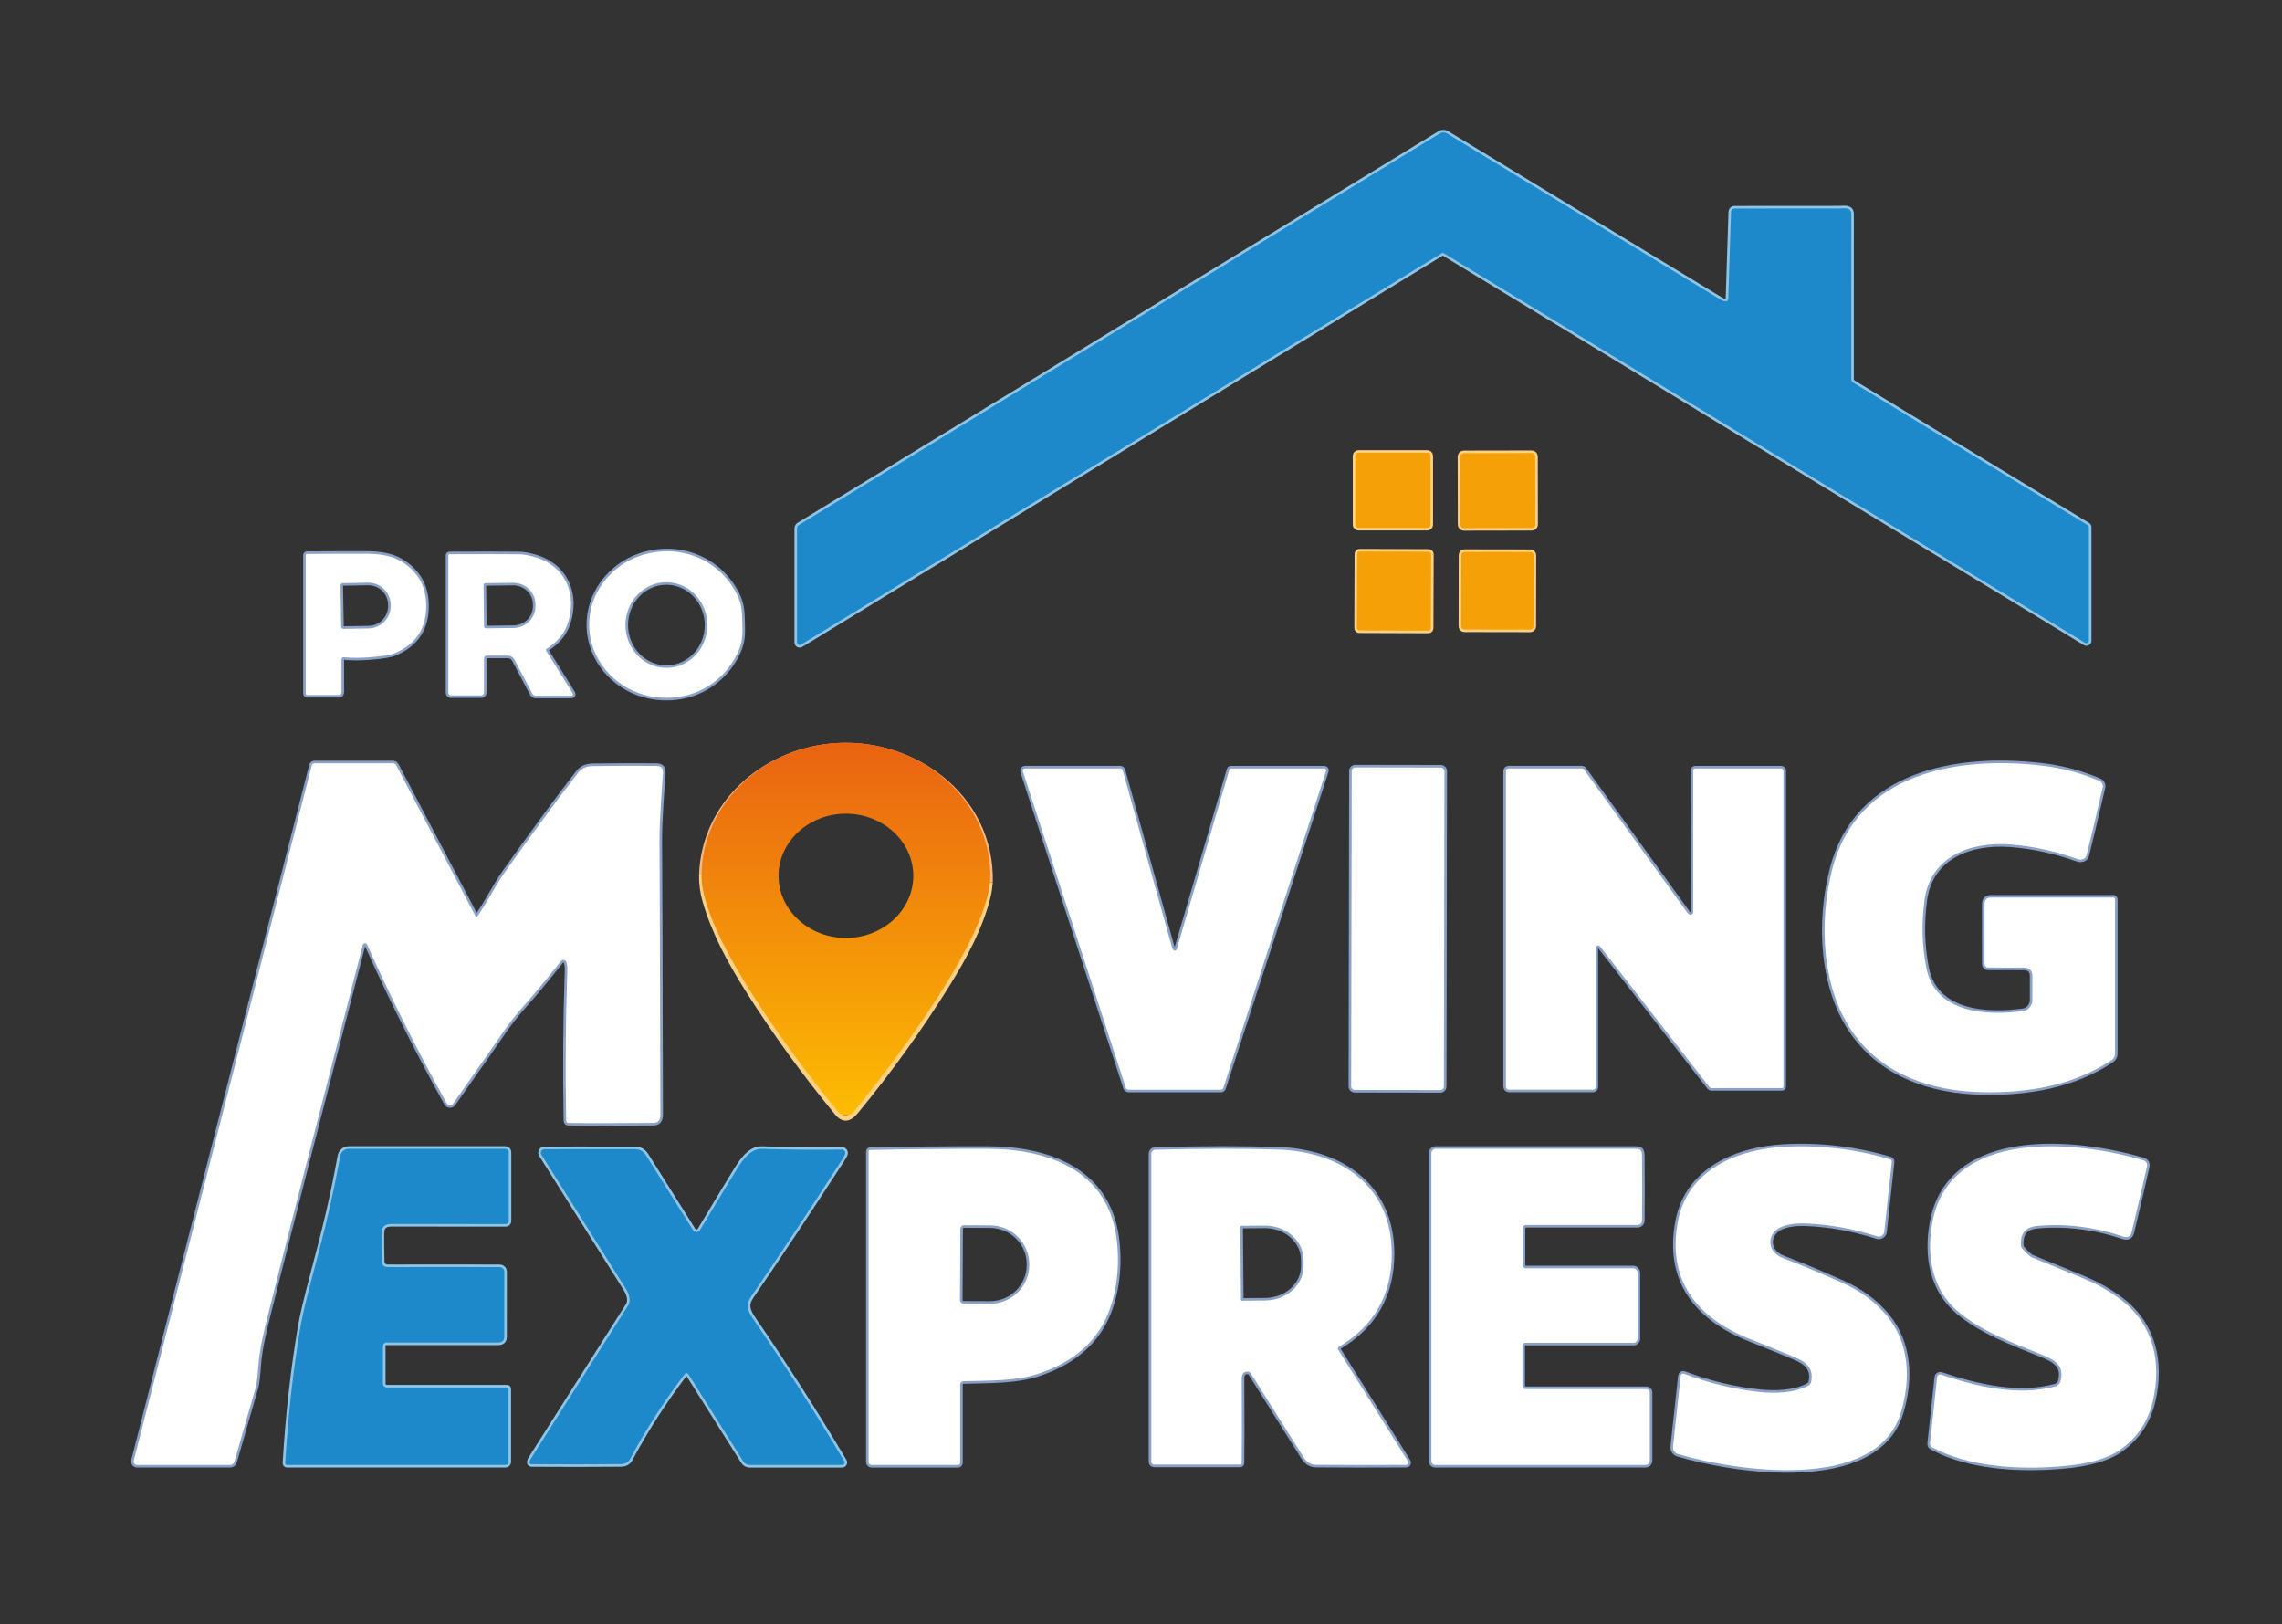 <svg width="888" height="632" viewBox="0 0 888 632" fill="none" xmlns="http://www.w3.org/2000/svg">
<rect x="0" y="0" width="888" height="632" fill="#333333" stroke="none"/>
<path d="M671.38 117.26C670.727 117.167 670.137 116.96 669.61 116.64C665.383 114.053 629.84 92.47 562.98 51.89C562.583 51.646 562.126 51.517 561.66 51.517C561.194 51.517 560.737 51.646 560.34 51.89L310.93 204.24C310.688 204.386 310.489 204.593 310.35 204.84C310.212 205.087 310.14 205.366 310.14 205.65V249.97C310.139 250.151 310.187 250.329 310.279 250.485C310.37 250.641 310.502 250.77 310.661 250.858C310.82 250.947 311 250.992 311.182 250.989C311.365 250.985 311.543 250.934 311.7 250.84L561.29 98.37C561.332 98.346 561.379 98.333 561.426 98.333C561.474 98.333 561.52 98.346 561.56 98.37L811.37 250.13C811.517 250.221 811.686 250.271 811.859 250.275C812.032 250.278 812.203 250.236 812.354 250.151C812.505 250.066 812.631 249.943 812.718 249.793C812.805 249.643 812.851 249.473 812.85 249.3V205.13C812.85 204.968 812.808 204.81 812.729 204.67C812.65 204.53 812.537 204.413 812.4 204.33L721.23 148.94C720.973 148.784 720.761 148.565 720.614 148.304C720.467 148.043 720.39 147.749 720.39 147.45C720.397 109.177 720.4 87.837 720.4 83.43C720.4 80.44 717.72 81.13 715.7 81.12C699.693 81.1 686.09 81.11 674.89 81.15C674.556 81.152 674.237 81.284 673.998 81.517C673.759 81.75 673.62 82.067 673.61 82.4L672.52 116.3C672.516 116.441 672.482 116.579 672.421 116.705C672.359 116.832 672.272 116.944 672.164 117.035C672.057 117.125 671.931 117.192 671.796 117.231C671.661 117.27 671.519 117.28 671.38 117.26Z" stroke="#8EC4E5" stroke-width="2"/>
<path d="M556.64 177.36C556.64 177.042 556.513 176.737 556.288 176.511C556.063 176.286 555.758 176.16 555.44 176.16H528.6C528.282 176.16 527.976 176.286 527.751 176.511C527.526 176.737 527.4 177.042 527.4 177.36V204.2C527.4 204.518 527.526 204.823 527.751 205.049C527.976 205.274 528.282 205.4 528.6 205.4H555.44C555.758 205.4 556.063 205.274 556.288 205.049C556.513 204.823 556.64 204.518 556.64 204.2V177.36Z" stroke="#FBD083" stroke-width="2"/>
<path d="M597.397 177.615C597.397 177.439 597.362 177.264 597.294 177.102C597.226 176.939 597.127 176.792 597.003 176.668C596.878 176.544 596.73 176.445 596.567 176.378C596.405 176.311 596.23 176.277 596.054 176.277L569.575 176.323C569.399 176.323 569.224 176.358 569.062 176.426C568.899 176.494 568.752 176.593 568.628 176.717C568.503 176.842 568.405 176.99 568.338 177.152C568.271 177.315 568.237 177.49 568.237 177.665L568.283 204.145C568.283 204.321 568.318 204.496 568.386 204.658C568.454 204.821 568.553 204.968 568.677 205.092C568.802 205.217 568.95 205.315 569.112 205.382C569.275 205.449 569.449 205.483 569.625 205.483L596.105 205.437C596.281 205.437 596.456 205.402 596.618 205.334C596.78 205.266 596.928 205.167 597.052 205.043C597.176 204.918 597.275 204.77 597.342 204.608C597.409 204.445 597.443 204.27 597.443 204.095L597.397 177.615Z" stroke="#FBD083" stroke-width="2"/>
<path d="M229.25 243.87C229.61 256.5 238.73 267 250.47 270.29C265.49 274.51 280.99 267.76 287.33 253.34C289.01 249.51 289.01 246.78 288.88 242.2C288.75 237.61 288.6 234.88 286.71 231.16C279.57 217.11 263.71 211.24 248.95 216.3C237.41 220.24 228.9 231.24 229.25 243.87Z" stroke="#89A1C6" stroke-width="2"/>
<path d="M556.89 215.63C556.891 215.506 556.866 215.382 556.819 215.267C556.772 215.151 556.702 215.046 556.614 214.958C556.526 214.869 556.422 214.799 556.307 214.751C556.192 214.702 556.068 214.677 555.943 214.677L529.064 214.583C528.939 214.583 528.815 214.607 528.7 214.654C528.584 214.702 528.479 214.771 528.391 214.859C528.302 214.947 528.232 215.052 528.184 215.167C528.136 215.282 528.111 215.405 528.11 215.53L528.01 244.35C528.009 244.474 528.033 244.598 528.081 244.714C528.128 244.829 528.198 244.934 528.286 245.022C528.374 245.111 528.478 245.181 528.593 245.229C528.708 245.278 528.832 245.303 528.956 245.303L555.836 245.397C555.961 245.397 556.085 245.373 556.2 245.326C556.315 245.278 556.42 245.209 556.509 245.121C556.598 245.033 556.668 244.928 556.716 244.813C556.764 244.698 556.789 244.575 556.79 244.45L556.89 215.63Z" stroke="#FBD083" stroke-width="2"/>
<path d="M596.774 216.025C596.775 215.862 596.743 215.7 596.681 215.55C596.619 215.399 596.528 215.262 596.413 215.147C596.298 215.032 596.161 214.94 596.011 214.878C595.86 214.815 595.699 214.783 595.536 214.782L569.877 214.738C569.714 214.737 569.552 214.769 569.402 214.831C569.251 214.893 569.114 214.984 568.999 215.099C568.884 215.214 568.792 215.351 568.73 215.501C568.667 215.651 568.635 215.813 568.634 215.975L568.586 243.695C568.586 243.858 568.617 244.02 568.68 244.17C568.742 244.321 568.833 244.458 568.948 244.573C569.063 244.688 569.199 244.78 569.349 244.842C569.5 244.905 569.661 244.937 569.824 244.938L595.484 244.982C595.647 244.983 595.808 244.951 595.958 244.889C596.109 244.827 596.246 244.736 596.361 244.621C596.477 244.506 596.568 244.369 596.631 244.219C596.693 244.069 596.726 243.907 596.726 243.745L596.774 216.025Z" stroke="#FBD083" stroke-width="2"/>
<path d="M133.73 255.74C136.837 256.033 140.277 256.03 144.05 255.73C148.943 255.343 152.237 254.777 153.93 254.03C161.997 250.497 165.973 244.303 165.86 235.45C165.76 227.79 162.367 222.033 155.68 218.18C151.99 216.05 147.12 215.49 142.75 215.47C135.523 215.443 127.743 215.47 119.41 215.55C119.293 215.55 119.181 215.596 119.099 215.679C119.016 215.761 118.97 215.873 118.97 215.99V269.81C118.97 269.972 119.034 270.127 119.149 270.241C119.263 270.356 119.418 270.42 119.58 270.42H131.89C132.158 270.42 132.415 270.314 132.604 270.124C132.794 269.935 132.9 269.678 132.9 269.41V256.49C132.899 256.385 132.921 256.282 132.963 256.186C133.006 256.09 133.068 256.004 133.146 255.933C133.225 255.863 133.317 255.809 133.417 255.776C133.518 255.742 133.624 255.73 133.73 255.74Z" stroke="#89A1C6" stroke-width="2"/>
<path d="M212.69 252.48C216.857 249.827 219.593 246.57 220.9 242.71C224.68 231.53 220.27 220.4 208.41 216.83C205.863 216.063 203.643 215.673 201.75 215.66C194.49 215.6 185.527 215.597 174.86 215.65C174.754 215.65 174.652 215.692 174.577 215.767C174.502 215.842 174.46 215.944 174.46 216.05V269.53C174.46 269.806 174.568 270.07 174.762 270.265C174.955 270.46 175.217 270.57 175.49 270.57H187.28C187.564 270.57 187.836 270.457 188.037 270.257C188.237 270.056 188.35 269.784 188.35 269.5V256.14C188.35 255.864 188.46 255.6 188.655 255.405C188.85 255.21 189.114 255.1 189.39 255.1H197.6C198.131 255.1 198.651 255.245 199.106 255.52C199.561 255.795 199.932 256.189 200.18 256.66L207.14 269.89C207.27 270.137 207.464 270.345 207.702 270.489C207.94 270.634 208.212 270.71 208.49 270.71H222.37C222.477 270.71 222.583 270.682 222.676 270.628C222.769 270.573 222.845 270.495 222.897 270.401C222.949 270.307 222.975 270.201 222.972 270.093C222.969 269.986 222.937 269.881 222.88 269.79L212.53 253.22C212.454 253.1 212.429 252.956 212.459 252.817C212.488 252.679 212.572 252.558 212.69 252.48Z" stroke="#89A1C6" stroke-width="2"/>
<path d="M273.02 340.28C272.953 343.873 273.43 347.4 274.45 350.86C278.07 363.15 284.26 374.45 290.88 384.92C301.526 401.753 313.137 417.78 325.71 433C328.3 436.14 330.6 435.46 333.14 432.38C346.093 416.667 357.913 400.243 368.6 383.11C375.07 372.74 381.61 360.71 384.5 348.75C384.866 347.23 385.143 345.403 385.33 343.27" stroke="#FBD083" stroke-width="2"/>
<path d="M385.33 343.27C386.12 309.31 354.13 286.95 322.66 290.38C296.53 293.23 274.07 312.98 273.02 340.28" stroke="#F6B888" stroke-width="2"/>
<path d="M185.63 356.71C185.601 356.749 185.562 356.781 185.517 356.801C185.472 356.821 185.423 356.83 185.374 356.826C185.325 356.822 185.278 356.805 185.237 356.778C185.196 356.751 185.163 356.714 185.14 356.67L154.2 297.8C154.073 297.559 153.882 297.357 153.65 297.216C153.417 297.075 153.151 297 152.88 297H122.34C122.105 297 121.876 297.078 121.69 297.223C121.503 297.367 121.37 297.571 121.31 297.8L52.05 568.34C52 568.537 51.995 568.742 52.036 568.941C52.077 569.139 52.164 569.326 52.288 569.486C52.413 569.646 52.572 569.776 52.754 569.865C52.937 569.954 53.137 570 53.34 570H89.61C89.967 570.001 90.314 569.885 90.6 569.67C90.885 569.455 91.092 569.153 91.19 568.81C96.67 549.703 99.453 540.023 99.54 539.77C99.893 538.703 100.27 535.513 100.67 530.2C101.1 524.53 103.06 516.5 104.29 511.61C111.823 481.55 124.117 433.577 141.17 367.69C141.218 367.51 141.32 367.35 141.462 367.231C141.604 367.111 141.78 367.039 141.965 367.024C142.151 367.008 142.336 367.051 142.496 367.145C142.656 367.239 142.783 367.381 142.86 367.55C152.16 388.31 162.477 408.887 173.81 429.28C173.932 429.501 174.108 429.687 174.322 429.821C174.535 429.955 174.779 430.033 175.031 430.047C175.283 430.061 175.534 430.011 175.761 429.901C175.989 429.791 176.184 429.626 176.33 429.42C187.67 413.307 193.763 404.6 194.61 403.3C197.403 399.053 200.843 394.65 204.93 390.09C207.85 386.837 212.307 381.463 218.3 373.97C218.44 373.796 218.625 373.665 218.835 373.589C219.045 373.514 219.271 373.499 219.49 373.544C219.708 373.59 219.909 373.695 220.072 373.847C220.234 374 220.351 374.195 220.41 374.41C220.69 375.45 220.817 376.313 220.79 377C220.097 396.733 219.947 416.44 220.34 436.12C220.345 436.333 220.432 436.536 220.583 436.687C220.734 436.838 220.937 436.925 221.15 436.93C229.477 437.063 240.51 437.06 254.25 436.92C256.077 436.9 256.987 435.843 256.98 433.75C256.827 371.603 256.713 336.337 256.64 327.95C256.56 318.91 257.59 307.45 257.97 300.91C258.09 298.71 257.38 298.05 255.26 298.02C248.227 297.947 240.073 297.967 230.8 298.08C228.26 298.113 226.387 298.897 225.18 300.43C218.287 309.223 208.767 322.13 196.62 339.15C192.49 344.95 189.76 351 185.63 356.71Z" stroke="#89A1C6" stroke-width="2"/>
<path d="M823.01 349.92C823.01 349.745 822.942 349.577 822.82 349.453C822.698 349.33 822.532 349.26 822.36 349.26C810.347 349.233 794.477 349.23 774.75 349.25C773.097 349.25 772.263 350.083 772.25 351.75C772.223 357.49 772.227 365.31 772.26 375.21C772.263 375.545 772.397 375.866 772.633 376.102C772.869 376.338 773.188 376.47 773.52 376.47C781.033 376.483 785.687 376.493 787.48 376.5C789.733 376.52 790.863 377.633 790.87 379.84C790.883 385.08 790.883 388.29 790.87 389.47C790.863 389.735 790.816 389.995 790.73 390.24C790.057 392.12 788.883 393.177 787.21 393.41C773.01 395.37 753.03 394.2 749.6 376.65C747.913 368.017 747.683 359.19 748.91 350.17C751.23 333.06 766.92 327.47 782.19 328.59C790.99 329.237 799.827 331.157 808.7 334.35C808.925 334.429 809.162 334.47 809.4 334.47C810.82 334.457 811.673 333.877 811.96 332.73C813.213 327.777 815.303 318.993 818.23 306.38C818.346 305.883 818.284 305.361 818.056 304.905C817.827 304.448 817.447 304.086 816.98 303.88C809.993 300.827 802.47 298.83 794.41 297.89C761.67 294.1 722.76 300.66 713.04 338.04C707.66 358.7 708.78 385.01 721.52 402.42C732.93 418.03 751.3 424.49 770.97 424.96C789.36 425.4 806.92 422.28 821.71 412.47C822.11 412.202 822.438 411.841 822.665 411.417C822.891 410.993 823.01 410.52 823.01 410.04V349.92Z" stroke="#89A1C6" stroke-width="2"/>
<path d="M562.077 300.052C562.077 299.869 562.042 299.688 561.972 299.519C561.902 299.351 561.8 299.197 561.672 299.068C561.543 298.939 561.39 298.836 561.221 298.766C561.053 298.696 560.872 298.659 560.689 298.659L527.389 298.601C527.207 298.601 527.026 298.636 526.857 298.706C526.688 298.775 526.535 298.878 526.406 299.006C526.276 299.135 526.174 299.288 526.104 299.457C526.033 299.625 525.997 299.806 525.997 299.989L525.783 422.708C525.782 422.891 525.818 423.072 525.888 423.241C525.957 423.409 526.059 423.563 526.188 423.692C526.317 423.821 526.47 423.924 526.639 423.994C526.807 424.064 526.988 424.101 527.17 424.101L560.47 424.159C560.653 424.159 560.834 424.124 561.002 424.054C561.171 423.985 561.325 423.882 561.454 423.754C561.583 423.625 561.686 423.472 561.756 423.303C561.826 423.135 561.862 422.954 561.863 422.771L562.077 300.052Z" stroke="#89A1C6" stroke-width="2"/>
<path d="M515.37 299.02H478.91C478.795 299.02 478.683 299.056 478.591 299.125C478.5 299.194 478.432 299.29 478.4 299.4L457.89 369.39C457.854 369.51 457.787 369.619 457.698 369.706C457.608 369.794 457.497 369.857 457.376 369.89C457.255 369.923 457.128 369.925 457.006 369.895C456.884 369.865 456.772 369.805 456.68 369.72C456.4 369.46 456.2 369.113 456.08 368.68C450.713 349.48 444.31 326.483 436.87 299.69C436.815 299.492 436.697 299.318 436.532 299.193C436.368 299.069 436.167 299.001 435.96 299H398.85C398.713 299 398.579 299.032 398.457 299.094C398.335 299.156 398.23 299.246 398.149 299.357C398.068 299.468 398.014 299.596 397.992 299.732C397.969 299.869 397.979 300.008 398.02 300.14L438.07 423.19C438.148 423.428 438.299 423.636 438.502 423.783C438.705 423.93 438.949 424.01 439.2 424.01H475.14C475.334 424.011 475.524 423.949 475.682 423.834C475.84 423.719 475.959 423.557 476.02 423.37L516.04 299.94C516.075 299.834 516.084 299.722 516.067 299.612C516.05 299.502 516.007 299.398 515.941 299.308C515.876 299.218 515.79 299.145 515.69 299.095C515.591 299.045 515.481 299.019 515.37 299.02Z" stroke="#89A1C6" stroke-width="2"/>
<path d="M693.99 422.79V299.91C693.99 299.671 693.895 299.442 693.726 299.274C693.558 299.105 693.329 299.01 693.09 299.01H659.67C659.458 299.01 659.254 299.093 659.104 299.241C658.954 299.39 658.87 299.59 658.87 299.8C658.883 332.227 658.877 350.593 658.85 354.9C658.85 355.06 658.813 355.218 658.741 355.361C658.67 355.505 658.567 355.629 658.44 355.726C658.313 355.822 658.165 355.887 658.009 355.915C657.853 355.944 657.692 355.935 657.54 355.89C657.2 355.79 656.92 355.59 656.7 355.29C654.1 351.703 640.673 333.097 616.42 299.47C616.314 299.324 616.177 299.206 616.019 299.124C615.86 299.042 615.686 299 615.51 299H587C586.735 299 586.48 299.105 586.293 299.293C586.105 299.48 586 299.735 586 300V422.83C586 423.138 586.123 423.433 586.343 423.65C586.562 423.868 586.86 423.99 587.17 423.99H619.9C620.029 423.99 620.156 423.965 620.275 423.915C620.394 423.866 620.502 423.794 620.593 423.703C620.684 423.612 620.756 423.504 620.805 423.385C620.855 423.266 620.88 423.139 620.88 423.01V368.92C620.879 368.711 620.943 368.507 621.063 368.336C621.184 368.165 621.355 368.037 621.553 367.968C621.75 367.9 621.964 367.895 622.165 367.954C622.365 368.014 622.542 368.135 622.67 368.3L665.11 422.88C665.231 423.036 665.386 423.162 665.563 423.248C665.74 423.335 665.934 423.38 666.13 423.38H693.41C693.486 423.38 693.562 423.365 693.632 423.335C693.702 423.305 693.766 423.262 693.82 423.207C693.874 423.152 693.917 423.087 693.946 423.016C693.975 422.944 693.99 422.867 693.99 422.79Z" stroke="#89A1C6" stroke-width="2"/>
<path d="M654.01 535.34L651.03 562.88C650.962 563.506 651.116 564.137 651.465 564.661C651.814 565.186 652.336 565.571 652.94 565.75C674.99 572.3 729.96 580.85 739.59 549.94C743.66 536.88 743.08 522.49 734.14 511.86C729.68 506.553 724.013 502.357 717.14 499.27C709.58 495.87 702.54 492.91 696.02 490.39C694.313 489.73 693.24 489.29 692.8 489.07C687.29 486.29 687.76 479.58 693.34 477.33C695.8 476.343 698.857 475.913 702.51 476.04C711.657 476.367 720.983 478.04 730.49 481.06C730.788 481.155 731.103 481.182 731.412 481.14C731.722 481.098 732.019 480.987 732.281 480.816C732.543 480.645 732.764 480.417 732.928 480.15C733.092 479.882 733.195 479.582 733.23 479.27L736.17 452.12C736.195 451.892 736.139 451.662 736.011 451.47C735.883 451.278 735.692 451.137 735.47 451.07C722.103 447.11 708.447 445.487 694.5 446.2C676.32 447.13 656.86 454.95 652.98 475.02C648.51 498.09 660.32 512.85 680.97 521.02C686.257 523.113 691.987 525.44 698.16 528C702.9 529.98 705.86 532.37 704.77 537.67C704.707 537.979 704.576 538.272 704.386 538.526C704.196 538.78 703.951 538.99 703.67 539.14C698.23 542.07 690.68 542.27 684.62 541.62C674.707 540.553 664.947 538.187 655.34 534.52C655.199 534.465 655.047 534.444 654.896 534.458C654.745 534.471 654.6 534.52 654.471 534.599C654.342 534.679 654.234 534.787 654.154 534.916C654.074 535.044 654.024 535.189 654.01 535.34Z" stroke="#89A1C6" stroke-width="2"/>
<path d="M753.79 535.91L751.01 561.66C750.978 561.946 751.032 562.235 751.166 562.49C751.299 562.745 751.506 562.954 751.76 563.09C766.2 570.87 785.57 571.89 802.04 570.54C812.293 569.707 819.85 567.63 824.71 564.31C831.563 559.643 835.93 553.16 837.81 544.86C841.14 530.2 838.08 515.66 825.77 506.1C821.217 502.567 815.983 499.587 810.07 497.16C800.65 493.3 794.21 490.673 790.75 489.28C789.99 488.973 788.74 487.847 787 485.9C786.676 485.544 786.479 485.09 786.44 484.61C786.053 479.963 788.16 477.427 792.76 477C803.747 476 814.87 477.37 826.13 481.11C827.95 481.717 829.067 481.16 829.48 479.44C831.853 469.593 833.85 461.05 835.47 453.81C835.579 453.327 835.501 452.821 835.25 452.392C835 451.964 834.596 451.645 834.12 451.5C808.45 443.79 758.47 438.69 751.88 475.93C749.56 489.05 751.98 501.88 761.95 510.32C771.09 518.06 783.12 522.47 794.93 527.27C800.06 529.36 803.24 531.57 801.87 537.28C801.743 537.804 801.477 538.283 801.1 538.669C800.724 539.054 800.25 539.331 799.73 539.47C785.41 543.34 769.28 539.58 755.39 534.88C755.217 534.822 755.033 534.804 754.852 534.827C754.67 534.849 754.497 534.912 754.343 535.011C754.189 535.11 754.06 535.242 753.964 535.398C753.869 535.553 753.809 535.728 753.79 535.91Z" stroke="#89A1C6" stroke-width="2"/>
<path d="M111.65 569.99H196.71C197.018 569.99 197.313 569.869 197.53 569.653C197.748 569.438 197.87 569.145 197.87 568.84V540.41C197.87 540.339 197.856 540.269 197.828 540.203C197.8 540.138 197.76 540.078 197.709 540.028C197.658 539.978 197.597 539.938 197.53 539.911C197.464 539.884 197.392 539.87 197.32 539.87H150.52C150.122 539.87 149.741 539.711 149.459 539.428C149.178 539.145 149.02 538.76 149.02 538.36V523.73C149.02 523.375 149.161 523.034 149.412 522.782C149.664 522.531 150.005 522.39 150.36 522.39C166.387 522.383 180.877 522.383 193.83 522.39C195.417 522.39 196.213 521.673 196.22 520.24C196.26 511.82 196.267 503.353 196.24 494.84C196.24 494.362 196.051 493.903 195.713 493.564C195.376 493.225 194.918 493.033 194.44 493.03C181.767 492.983 167.373 492.98 151.26 493.02C149.527 493.027 148.643 492.32 148.61 490.9C148.503 486.66 148.467 482.92 148.5 479.68C148.52 477.313 149.847 476.17 152.48 476.25C152.813 476.257 167.597 476.263 196.83 476.27C197.13 476.27 197.417 476.151 197.629 475.939C197.841 475.727 197.96 475.44 197.96 475.14V448.29C197.96 447.948 197.825 447.62 197.585 447.378C197.345 447.136 197.019 447 196.68 447H135.73C134.932 446.999 134.159 447.279 133.546 447.791C132.934 448.303 132.521 449.014 132.38 449.8C129.63 465.05 126.64 477.59 122.16 494.3C119.387 504.66 117.633 512.017 116.9 516.37C114.067 533.177 112.097 550.817 110.99 569.29C110.985 569.38 110.998 569.47 111.028 569.555C111.059 569.64 111.107 569.717 111.169 569.783C111.23 569.848 111.305 569.901 111.388 569.936C111.471 569.972 111.56 569.99 111.65 569.99Z" stroke="#8EC4E5" stroke-width="2"/>
<path d="M267.09 534.23C267.463 534.31 267.75 534.507 267.95 534.82C277.15 549.413 284.266 560.703 289.3 568.69C289.557 569.095 289.911 569.428 290.329 569.658C290.746 569.889 291.215 570.01 291.69 570.01H327.69C327.86 570.009 328.027 569.963 328.174 569.877C328.32 569.791 328.442 569.667 328.526 569.519C328.61 569.371 328.654 569.204 328.653 569.034C328.652 568.864 328.606 568.697 328.52 568.55C317.2 549.563 305.44 531.193 293.24 513.44C290.96 510.12 290.01 507.78 292.36 504.37C302.226 490.05 313.94 472.427 327.5 451.5C328.113 450.553 328.55 449.797 328.81 449.23C328.906 449.021 328.948 448.791 328.932 448.561C328.915 448.331 328.84 448.109 328.714 447.916C328.588 447.723 328.415 447.566 328.211 447.458C328.008 447.35 327.78 447.296 327.55 447.3C317.103 447.453 306.76 447.363 296.52 447.03C291.46 446.86 288.19 452.57 285.66 456.66C283.84 459.593 279.406 466.93 272.36 478.67C272.225 478.897 272.034 479.086 271.805 479.218C271.576 479.35 271.317 479.421 271.053 479.424C270.789 479.427 270.529 479.362 270.297 479.235C270.065 479.108 269.87 478.924 269.73 478.7C258.316 460.587 252.246 450.933 251.52 449.74C250.46 448.007 249.013 447.137 247.18 447.13C227.28 447.103 215.53 447.113 211.93 447.16C211.103 447.167 210.616 447.553 210.47 448.32C210.41 448.64 210.456 448.92 210.61 449.16C212.81 452.653 223.77 470.053 243.49 501.36C244.76 503.37 245.65 506.05 244.44 507.96C221.74 543.707 209.083 563.63 206.47 567.73C206.303 567.99 206.17 568.373 206.07 568.88C206.051 568.98 206.054 569.084 206.079 569.183C206.105 569.282 206.151 569.375 206.216 569.454C206.281 569.533 206.362 569.597 206.455 569.641C206.547 569.685 206.648 569.709 206.75 569.71C219.643 569.79 231.23 569.783 241.51 569.69C243.263 569.677 244.49 569.013 245.19 567.7C251.363 556.147 258.506 545.05 266.62 534.41C266.673 534.338 266.745 534.284 266.829 534.252C266.912 534.22 267.002 534.212 267.09 534.23Z" stroke="#8EC4E5" stroke-width="2"/>
<path d="M338 448.06V568.87C338 569.172 338.12 569.462 338.334 569.676C338.548 569.89 338.838 570.01 339.14 570.01H372.79C372.9 570.01 373.01 569.988 373.111 569.946C373.213 569.904 373.306 569.842 373.384 569.764C373.462 569.686 373.524 569.593 373.566 569.491C373.608 569.39 373.63 569.28 373.63 569.17V538.79C373.63 538.433 373.769 538.091 374.017 537.835C374.265 537.579 374.604 537.43 374.96 537.42C385.11 537.14 395.39 537.4 403.98 534.55C415.66 530.68 425.28 523.93 430.4 512.91C434.75 503.53 435.88 491.81 434.43 481.41C430.78 455.28 407.72 447.07 384.5 447.01C369.267 446.977 353.963 447.123 338.59 447.45C338.432 447.455 338.282 447.522 338.172 447.636C338.061 447.749 338 447.902 338 448.06Z" stroke="#89A1C6" stroke-width="2"/>
<path d="M483.19 569.34C483.283 564.56 483.29 553.57 483.21 536.37C483.203 534.563 483.943 533.673 485.43 533.7C485.709 533.706 485.982 533.781 486.225 533.919C486.467 534.057 486.672 534.253 486.82 534.49C498.353 552.883 505.163 563.717 507.25 566.99C508.496 568.943 510.103 569.927 512.07 569.94C522.09 570.033 533.796 570.043 547.19 569.97C547.343 569.97 547.493 569.93 547.624 569.852C547.756 569.774 547.864 569.663 547.939 569.528C548.013 569.394 548.05 569.242 548.047 569.087C548.044 568.933 548 568.782 547.92 568.65L520.73 525.15C520.675 525.063 520.638 524.965 520.622 524.863C520.606 524.761 520.61 524.657 520.635 524.556C520.661 524.455 520.706 524.36 520.768 524.277C520.831 524.193 520.91 524.123 521 524.07C534.733 515.903 541.593 503.79 541.58 487.73C541.56 461.37 521.63 448.12 497.51 447.31C484.13 446.863 468.143 446.88 449.55 447.36C449.138 447.37 448.746 447.542 448.458 447.837C448.171 448.132 448.01 448.528 448.01 448.94V568.81C448.01 569.091 448.121 569.361 448.32 569.56C448.519 569.758 448.789 569.87 449.07 569.87H482.65C482.791 569.87 482.927 569.815 483.028 569.715C483.129 569.616 483.187 569.482 483.19 569.34Z" stroke="#89A1C6" stroke-width="2"/>
<path d="M593.51 522.5H635.62C636.052 522.5 636.467 522.328 636.773 522.023C637.078 521.717 637.25 521.302 637.25 520.87V495.3C637.25 494.82 637.059 494.36 636.72 494.02C636.38 493.681 635.92 493.49 635.44 493.49H593.75C593.426 493.49 593.116 493.36 592.887 493.13C592.659 492.899 592.53 492.586 592.53 492.26V477.92C592.53 477.578 592.666 477.25 592.908 477.008C593.15 476.766 593.478 476.63 593.82 476.63H637.25C637.703 476.63 638.137 476.452 638.459 476.133C638.781 475.815 638.965 475.383 638.97 474.93C639.043 468.017 639.04 459.627 638.96 449.76C638.947 448.693 638.78 447.957 638.46 447.55C638.167 447.19 637.43 447.01 636.25 447.01C613.137 446.997 587.283 446.997 558.69 447.01C558.468 447.01 558.248 447.054 558.043 447.139C557.838 447.224 557.652 447.348 557.495 447.505C557.338 447.662 557.214 447.848 557.129 448.053C557.044 448.258 557 448.478 557 448.7V568.55C557 568.932 557.153 569.298 557.425 569.568C557.697 569.838 558.065 569.99 558.45 569.99H640.3C640.748 569.99 641.178 569.812 641.495 569.495C641.812 569.178 641.99 568.748 641.99 568.3V541.75C641.99 541.416 641.856 541.095 641.618 540.859C641.38 540.623 641.057 540.49 640.72 540.49H593.7C593.531 540.49 593.363 540.457 593.206 540.392C593.05 540.327 592.908 540.232 592.788 540.112C592.668 539.992 592.573 539.85 592.508 539.694C592.443 539.537 592.41 539.369 592.41 539.2V523.6C592.41 523.308 592.526 523.028 592.732 522.822C592.938 522.616 593.218 522.5 593.51 522.5Z" stroke="#89A1C6" stroke-width="2"/>
<path d="M259.174 226.541C254.95 226.577 250.913 228.369 247.953 231.521C244.993 234.673 243.352 238.928 243.391 243.349C243.41 245.538 243.841 247.702 244.659 249.718C245.477 251.733 246.666 253.56 248.159 255.095C249.652 256.63 251.418 257.843 253.358 258.664C255.298 259.485 257.374 259.898 259.465 259.879C263.69 259.843 267.727 258.051 270.687 254.899C273.647 251.747 275.288 247.492 275.249 243.071C275.23 240.882 274.799 238.718 273.981 236.702C273.163 234.687 271.974 232.86 270.481 231.325C268.988 229.79 267.221 228.577 265.281 227.756C263.342 226.935 261.266 226.522 259.174 226.541Z" stroke="#89A1C6" stroke-width="2"/>
<path d="M132.49 227.79L132.77 243.83C132.772 243.946 132.798 244.06 132.844 244.165C132.891 244.271 132.958 244.367 133.042 244.446C133.125 244.526 133.224 244.589 133.332 244.631C133.439 244.673 133.554 244.693 133.67 244.69L143.51 244.52C145.81 244.478 148 243.52 149.598 241.857C151.195 240.194 152.07 237.961 152.03 235.65V235.29C152.01 234.144 151.766 233.013 151.311 231.962C150.856 230.911 150.199 229.96 149.378 229.164C148.557 228.368 147.588 227.743 146.526 227.323C145.464 226.904 144.331 226.699 143.19 226.72L133.36 226.9C133.244 226.901 133.13 226.925 133.024 226.971C132.918 227.016 132.821 227.082 132.74 227.165C132.66 227.247 132.596 227.345 132.553 227.452C132.51 227.56 132.488 227.674 132.49 227.79Z" stroke="#89A1C6" stroke-width="2"/>
<path d="M188.16 227.66L188.36 243.74C188.361 243.838 188.382 243.936 188.421 244.026C188.46 244.117 188.516 244.199 188.587 244.267C188.657 244.336 188.741 244.39 188.832 244.427C188.924 244.463 189.021 244.481 189.12 244.48L199.83 244.35C202.119 244.32 204.303 243.414 205.902 241.829C207.502 240.245 208.386 238.112 208.36 235.9L208.35 235.02C208.337 233.923 208.101 232.84 207.655 231.831C207.209 230.823 206.562 229.91 205.75 229.144C204.939 228.377 203.978 227.773 202.925 227.366C201.871 226.959 200.745 226.756 199.61 226.77L188.9 226.9C188.801 226.901 188.704 226.922 188.614 226.961C188.523 227 188.441 227.056 188.373 227.127C188.304 227.197 188.25 227.281 188.213 227.372C188.177 227.464 188.159 227.562 188.16 227.66Z" stroke="#89A1C6" stroke-width="2"/>
<path d="M373.7 478.12L373.56 505.84C373.559 506.024 373.593 506.206 373.663 506.377C373.732 506.547 373.834 506.702 373.963 506.833C374.092 506.964 374.245 507.068 374.415 507.14C374.584 507.211 374.766 507.249 374.95 507.25L385.13 507.3C387.142 507.311 389.136 506.932 390.999 506.185C392.862 505.438 394.557 504.337 395.987 502.946C397.417 501.555 398.554 499.901 399.334 498.077C400.113 496.254 400.52 494.298 400.53 492.32V491.92C400.551 487.926 398.957 484.087 396.099 481.248C393.241 478.409 389.353 476.802 385.29 476.78L375.11 476.73C374.926 476.729 374.744 476.764 374.573 476.833C374.403 476.902 374.248 477.004 374.117 477.133C373.986 477.262 373.882 477.416 373.81 477.585C373.739 477.754 373.701 477.936 373.7 478.12Z" stroke="#89A1C6" stroke-width="2"/>
<path d="M482.67 477.33L482.91 505.75C482.911 505.799 482.922 505.846 482.942 505.891C482.962 505.935 482.99 505.975 483.025 506.009C483.061 506.042 483.102 506.068 483.147 506.086C483.193 506.103 483.241 506.111 483.29 506.11L492.36 506.03C496.348 505.995 500.16 504.554 502.958 502.027C505.756 499.499 507.311 496.09 507.28 492.55L507.26 490.09C507.245 488.337 506.841 486.603 506.071 484.99C505.301 483.377 504.18 481.914 502.772 480.687C501.364 479.459 499.697 478.49 497.866 477.835C496.035 477.18 494.075 476.852 492.1 476.87L483.03 476.95C482.981 476.951 482.933 476.962 482.889 476.982C482.845 477.002 482.805 477.03 482.771 477.065C482.738 477.101 482.711 477.142 482.694 477.188C482.677 477.233 482.668 477.281 482.67 477.33Z" stroke="#89A1C6" stroke-width="2"/>
<path d="M671.38 117.26C671.519 117.28 671.661 117.27 671.796 117.231C671.932 117.192 672.057 117.125 672.165 117.035C672.272 116.944 672.36 116.832 672.421 116.705C672.482 116.579 672.516 116.441 672.52 116.3L673.61 82.4C673.62 82.067 673.76 81.75 673.998 81.517C674.237 81.284 674.557 81.152 674.89 81.15C686.09 81.11 699.693 81.1 715.7 81.12C717.72 81.13 720.4 80.44 720.4 83.43C720.4 87.837 720.397 109.177 720.39 147.45C720.39 147.749 720.467 148.043 720.614 148.304C720.761 148.565 720.974 148.784 721.23 148.94L812.4 204.33C812.537 204.413 812.651 204.53 812.729 204.67C812.808 204.81 812.85 204.968 812.85 205.13V249.3C812.851 249.473 812.806 249.643 812.718 249.793C812.631 249.943 812.506 250.066 812.355 250.151C812.204 250.236 812.033 250.278 811.859 250.275C811.686 250.271 811.517 250.221 811.37 250.13L561.56 98.37C561.52 98.346 561.474 98.333 561.427 98.333C561.379 98.333 561.332 98.346 561.29 98.37L311.7 250.84C311.544 250.934 311.365 250.985 311.183 250.989C311 250.992 310.82 250.947 310.661 250.858C310.503 250.77 310.371 250.641 310.279 250.485C310.188 250.329 310.14 250.151 310.14 249.97V205.65C310.14 205.366 310.212 205.087 310.351 204.84C310.489 204.593 310.689 204.386 310.93 204.24L560.34 51.89C560.737 51.646 561.194 51.517 561.66 51.517C562.126 51.517 562.583 51.646 562.98 51.89C629.84 92.47 665.383 114.053 669.61 116.64C670.137 116.96 670.727 117.167 671.38 117.26Z" fill="#1D89CA"/>
<path d="M555.44 176.16H528.6C527.937 176.16 527.4 176.697 527.4 177.36V204.2C527.4 204.863 527.937 205.4 528.6 205.4H555.44C556.103 205.4 556.64 204.863 556.64 204.2V177.36C556.64 176.697 556.103 176.16 555.44 176.16Z" fill="#F6A007"/>
<path d="M596.054 176.277L569.574 176.323C568.834 176.324 568.235 176.925 568.237 177.665L568.283 204.145C568.284 204.885 568.885 205.484 569.625 205.483L596.105 205.437C596.845 205.436 597.444 204.835 597.443 204.095L597.397 177.615C597.395 176.875 596.794 176.276 596.054 176.277Z" fill="#F6A007"/>
<path d="M288.88 242.2C289.01 246.78 289.01 249.51 287.33 253.34C280.99 267.76 265.49 274.51 250.47 270.29C238.73 267 229.61 256.5 229.25 243.87C228.9 231.24 237.41 220.24 248.95 216.3C263.71 211.24 279.57 217.11 286.71 231.16C288.6 234.88 288.75 237.61 288.88 242.2ZM259.175 226.541C254.95 226.577 250.914 228.369 247.953 231.521C244.993 234.673 243.352 238.928 243.391 243.349C243.41 245.538 243.841 247.702 244.659 249.718C245.477 251.733 246.667 253.56 248.159 255.095C249.652 256.63 251.419 257.843 253.359 258.664C255.299 259.485 257.374 259.898 259.466 259.879C263.69 259.843 267.727 258.051 270.687 254.899C273.647 251.747 275.288 247.492 275.25 243.071C275.23 240.882 274.8 238.718 273.981 236.702C273.163 234.687 271.974 232.86 270.481 231.325C268.988 229.79 267.222 228.577 265.282 227.756C263.342 226.935 261.267 226.522 259.175 226.541Z" fill="white"/>
<path d="M555.944 214.677L529.064 214.583C528.539 214.581 528.112 215.005 528.11 215.53L528.01 244.35C528.008 244.874 528.432 245.301 528.957 245.303L555.836 245.397C556.361 245.399 556.788 244.975 556.79 244.45L556.89 215.63C556.892 215.106 556.468 214.679 555.944 214.677Z" fill="#F6A007"/>
<path d="M595.536 214.782L569.876 214.738C569.191 214.736 568.635 215.291 568.634 215.975L568.586 243.695C568.584 244.38 569.139 244.936 569.824 244.938L595.483 244.982C596.168 244.984 596.724 244.429 596.726 243.745L596.774 216.025C596.775 215.34 596.221 214.784 595.536 214.782Z" fill="#F6A007"/>
<path d="M132.9 256.49V269.41C132.9 269.678 132.794 269.935 132.604 270.124C132.415 270.314 132.158 270.42 131.89 270.42H119.58C119.418 270.42 119.263 270.356 119.149 270.241C119.034 270.127 118.97 269.972 118.97 269.81V215.99C118.97 215.873 119.016 215.761 119.099 215.679C119.181 215.596 119.293 215.55 119.41 215.55C127.743 215.47 135.523 215.443 142.75 215.47C147.12 215.49 151.99 216.05 155.68 218.18C162.367 222.033 165.76 227.79 165.86 235.45C165.973 244.303 161.997 250.497 153.93 254.03C152.237 254.777 148.943 255.343 144.05 255.73C140.277 256.03 136.837 256.033 133.73 255.74C133.624 255.73 133.518 255.742 133.417 255.776C133.317 255.809 133.225 255.863 133.146 255.933C133.068 256.004 133.006 256.09 132.963 256.186C132.921 256.282 132.899 256.385 132.9 256.49ZM132.49 227.79L132.77 243.83C132.773 243.946 132.798 244.06 132.845 244.165C132.891 244.271 132.958 244.367 133.042 244.446C133.125 244.526 133.224 244.589 133.332 244.631C133.439 244.673 133.554 244.693 133.67 244.69L143.51 244.52C145.811 244.478 148 243.52 149.598 241.857C151.196 240.194 152.07 237.961 152.03 235.65V235.29C152.01 234.144 151.766 233.013 151.311 231.962C150.856 230.911 150.199 229.96 149.378 229.164C148.557 228.368 147.588 227.743 146.526 227.323C145.464 226.904 144.331 226.699 143.19 226.72L133.36 226.9C133.244 226.901 133.13 226.925 133.024 226.971C132.918 227.016 132.821 227.082 132.741 227.165C132.66 227.247 132.596 227.345 132.553 227.452C132.51 227.56 132.489 227.674 132.49 227.79Z" fill="white"/>
<path d="M212.69 252.48C212.572 252.558 212.488 252.679 212.459 252.817C212.429 252.956 212.454 253.1 212.53 253.22L222.88 269.79C222.937 269.881 222.969 269.986 222.972 270.093C222.975 270.201 222.949 270.307 222.897 270.401C222.845 270.495 222.769 270.573 222.676 270.628C222.583 270.682 222.477 270.71 222.37 270.71H208.49C208.212 270.71 207.94 270.634 207.702 270.489C207.464 270.345 207.27 270.137 207.14 269.89L200.18 256.66C199.932 256.189 199.561 255.795 199.106 255.52C198.651 255.245 198.131 255.1 197.6 255.1H189.39C189.114 255.1 188.85 255.21 188.655 255.405C188.46 255.6 188.35 255.864 188.35 256.14V269.5C188.35 269.784 188.237 270.056 188.037 270.257C187.836 270.457 187.564 270.57 187.28 270.57H175.49C175.217 270.57 174.955 270.46 174.762 270.265C174.568 270.07 174.46 269.806 174.46 269.53V216.05C174.46 215.944 174.502 215.842 174.577 215.767C174.652 215.692 174.754 215.65 174.86 215.65C185.527 215.597 194.49 215.6 201.75 215.66C203.643 215.673 205.863 216.063 208.41 216.83C220.27 220.4 224.68 231.53 220.9 242.71C219.593 246.57 216.857 249.827 212.69 252.48ZM188.16 227.66L188.36 243.74C188.361 243.838 188.382 243.936 188.421 244.026C188.46 244.117 188.516 244.199 188.587 244.267C188.657 244.336 188.741 244.39 188.832 244.427C188.924 244.463 189.021 244.481 189.12 244.48L199.83 244.35C202.119 244.32 204.303 243.414 205.902 241.829C207.502 240.245 208.386 238.112 208.36 235.9L208.35 235.02C208.337 233.923 208.101 232.84 207.655 231.831C207.209 230.823 206.562 229.91 205.75 229.144C204.939 228.377 203.978 227.773 202.925 227.366C201.871 226.959 200.745 226.756 199.61 226.77L188.9 226.9C188.801 226.901 188.704 226.922 188.614 226.961C188.523 227 188.441 227.056 188.373 227.127C188.304 227.197 188.25 227.281 188.213 227.372C188.177 227.464 188.159 227.562 188.16 227.66Z" fill="white"/>
<path d="M185.63 356.71C189.76 351 192.49 344.95 196.62 339.15C208.767 322.13 218.287 309.223 225.18 300.43C226.387 298.897 228.26 298.113 230.8 298.08C240.073 297.967 248.227 297.947 255.26 298.02C257.38 298.05 258.09 298.71 257.97 300.91C257.59 307.45 256.56 318.91 256.64 327.95C256.713 336.337 256.827 371.603 256.98 433.75C256.987 435.843 256.077 436.9 254.25 436.92C240.51 437.06 229.477 437.063 221.15 436.93C220.937 436.925 220.734 436.838 220.583 436.687C220.432 436.536 220.345 436.333 220.34 436.12C219.947 416.44 220.097 396.733 220.79 377C220.817 376.313 220.69 375.45 220.41 374.41C220.351 374.195 220.234 374 220.072 373.847C219.909 373.695 219.708 373.59 219.49 373.544C219.271 373.499 219.045 373.514 218.835 373.589C218.625 373.665 218.44 373.796 218.3 373.97C212.307 381.463 207.85 386.837 204.93 390.09C200.843 394.65 197.403 399.053 194.61 403.3C193.763 404.6 187.67 413.307 176.33 429.42C176.184 429.626 175.989 429.791 175.761 429.901C175.534 430.011 175.283 430.061 175.031 430.047C174.779 430.033 174.535 429.955 174.322 429.821C174.108 429.687 173.932 429.501 173.81 429.28C162.477 408.887 152.16 388.31 142.86 367.55C142.783 367.381 142.656 367.239 142.496 367.145C142.336 367.051 142.151 367.008 141.965 367.024C141.78 367.039 141.604 367.111 141.462 367.231C141.32 367.35 141.218 367.51 141.17 367.69C124.117 433.577 111.823 481.55 104.29 511.61C103.06 516.5 101.1 524.53 100.67 530.2C100.27 535.513 99.893 538.703 99.54 539.77C99.453 540.023 96.67 549.703 91.19 568.81C91.092 569.153 90.885 569.455 90.6 569.67C90.314 569.885 89.967 570.001 89.61 570H53.34C53.137 570 52.937 569.954 52.754 569.865C52.572 569.776 52.413 569.646 52.288 569.486C52.164 569.326 52.077 569.139 52.036 568.941C51.995 568.742 52 568.537 52.05 568.34L121.31 297.8C121.37 297.571 121.503 297.367 121.69 297.223C121.876 297.078 122.105 297 122.34 297H152.88C153.151 297 153.417 297.075 153.65 297.216C153.882 297.357 154.073 297.559 154.2 297.8L185.14 356.67C185.163 356.714 185.196 356.751 185.237 356.778C185.278 356.805 185.325 356.822 185.374 356.826C185.423 356.83 185.472 356.821 185.517 356.801C185.562 356.781 185.601 356.749 185.63 356.71Z" fill="white"/>
<path d="M823.01 349.92V410.04C823.01 410.52 822.891 410.993 822.665 411.417C822.438 411.841 822.11 412.202 821.71 412.47C806.92 422.28 789.36 425.4 770.97 424.96C751.3 424.49 732.93 418.03 721.52 402.42C708.78 385.01 707.66 358.7 713.04 338.04C722.76 300.66 761.67 294.1 794.41 297.89C802.47 298.83 809.993 300.827 816.98 303.88C817.447 304.086 817.827 304.448 818.056 304.905C818.284 305.361 818.346 305.883 818.23 306.38C815.303 318.993 813.213 327.777 811.96 332.73C811.673 333.877 810.82 334.457 809.4 334.47C809.162 334.47 808.925 334.429 808.7 334.35C799.827 331.157 790.99 329.237 782.19 328.59C766.92 327.47 751.23 333.06 748.91 350.17C747.683 359.19 747.913 368.017 749.6 376.65C753.03 394.2 773.01 395.37 787.21 393.41C788.883 393.177 790.057 392.12 790.73 390.24C790.816 389.995 790.863 389.735 790.87 389.47C790.883 388.29 790.883 385.08 790.87 379.84C790.863 377.633 789.733 376.52 787.48 376.5C785.687 376.493 781.033 376.483 773.52 376.47C773.188 376.47 772.869 376.338 772.633 376.102C772.397 375.866 772.263 375.545 772.26 375.21C772.227 365.31 772.223 357.49 772.25 351.75C772.263 350.083 773.097 349.25 774.75 349.25C794.477 349.23 810.347 349.233 822.36 349.26C822.532 349.26 822.698 349.33 822.82 349.453C822.942 349.577 823.01 349.745 823.01 349.92Z" fill="white"/>
<path d="M560.689 298.659L527.39 298.601C526.622 298.6 525.998 299.221 525.997 299.989L525.783 422.708C525.782 423.476 526.403 424.1 527.17 424.101L560.47 424.159C561.238 424.16 561.862 423.539 561.863 422.771L562.077 300.052C562.078 299.284 561.457 298.661 560.689 298.659Z" fill="white"/>
<path d="M515.37 299.02C515.481 299.019 515.591 299.045 515.691 299.095C515.79 299.145 515.876 299.218 515.941 299.308C516.007 299.398 516.05 299.502 516.067 299.612C516.084 299.722 516.075 299.834 516.04 299.94L476.02 423.37C475.959 423.557 475.841 423.719 475.683 423.834C475.524 423.949 475.335 424.011 475.14 424.01H439.2C438.949 424.01 438.705 423.93 438.502 423.783C438.299 423.636 438.148 423.428 438.07 423.19L398.02 300.14C397.979 300.008 397.97 299.869 397.992 299.732C398.014 299.596 398.068 299.468 398.149 299.357C398.23 299.246 398.335 299.156 398.457 299.094C398.579 299.032 398.714 299 398.85 299H435.96C436.167 299.001 436.368 299.069 436.533 299.193C436.697 299.318 436.815 299.492 436.87 299.69C444.31 326.483 450.713 349.48 456.08 368.68C456.2 369.113 456.4 369.46 456.68 369.72C456.772 369.805 456.884 369.865 457.006 369.895C457.128 369.925 457.255 369.923 457.376 369.89C457.497 369.857 457.608 369.794 457.698 369.706C457.788 369.619 457.854 369.51 457.89 369.39L478.4 299.4C478.433 299.29 478.5 299.194 478.592 299.125C478.684 299.056 478.795 299.02 478.91 299.02H515.37Z" fill="white"/>
<path d="M693.99 422.79C693.99 422.867 693.975 422.944 693.946 423.016C693.917 423.087 693.874 423.152 693.82 423.207C693.766 423.262 693.702 423.305 693.632 423.335C693.562 423.365 693.486 423.38 693.41 423.38H666.13C665.934 423.38 665.74 423.335 665.563 423.248C665.386 423.162 665.231 423.036 665.11 422.88L622.67 368.3C622.542 368.135 622.365 368.014 622.165 367.954C621.964 367.895 621.75 367.9 621.553 367.968C621.355 368.037 621.184 368.165 621.063 368.336C620.943 368.507 620.879 368.711 620.88 368.92V423.01C620.88 423.139 620.855 423.266 620.805 423.385C620.756 423.504 620.684 423.612 620.593 423.703C620.502 423.794 620.394 423.866 620.275 423.915C620.156 423.965 620.029 423.99 619.9 423.99H587.17C586.86 423.99 586.562 423.868 586.343 423.65C586.123 423.433 586 423.138 586 422.83V300C586 299.735 586.105 299.48 586.293 299.293C586.48 299.105 586.735 299 587 299H615.51C615.686 299 615.86 299.042 616.019 299.124C616.177 299.206 616.314 299.324 616.42 299.47C640.673 333.097 654.1 351.703 656.7 355.29C656.92 355.59 657.2 355.79 657.54 355.89C657.692 355.935 657.853 355.944 658.009 355.915C658.165 355.887 658.313 355.822 658.44 355.726C658.567 355.629 658.67 355.505 658.741 355.361C658.813 355.218 658.85 355.06 658.85 354.9C658.877 350.593 658.883 332.227 658.87 299.8C658.87 299.59 658.954 299.39 659.104 299.241C659.254 299.093 659.458 299.01 659.67 299.01H693.09C693.329 299.01 693.558 299.105 693.726 299.274C693.895 299.442 693.99 299.671 693.99 299.91V422.79Z" fill="white"/>
<path d="M654.01 535.34C654.024 535.189 654.074 535.044 654.154 534.916C654.234 534.787 654.342 534.679 654.471 534.599C654.6 534.52 654.745 534.471 654.896 534.458C655.047 534.444 655.199 534.465 655.34 534.52C664.947 538.187 674.707 540.553 684.62 541.62C690.68 542.27 698.23 542.07 703.67 539.14C703.951 538.99 704.196 538.78 704.386 538.526C704.576 538.272 704.707 537.979 704.77 537.67C705.86 532.37 702.9 529.98 698.16 528C691.987 525.44 686.257 523.113 680.97 521.02C660.32 512.85 648.51 498.09 652.98 475.02C656.86 454.95 676.32 447.13 694.5 446.2C708.447 445.487 722.103 447.11 735.47 451.07C735.692 451.137 735.883 451.278 736.011 451.47C736.139 451.662 736.195 451.892 736.17 452.12L733.23 479.27C733.195 479.582 733.092 479.882 732.928 480.15C732.764 480.417 732.543 480.645 732.281 480.816C732.019 480.987 731.722 481.098 731.412 481.14C731.103 481.182 730.788 481.155 730.49 481.06C720.983 478.04 711.657 476.367 702.51 476.04C698.857 475.913 695.8 476.343 693.34 477.33C687.76 479.58 687.29 486.29 692.8 489.07C693.24 489.29 694.313 489.73 696.02 490.39C702.54 492.91 709.58 495.87 717.14 499.27C724.013 502.357 729.68 506.553 734.14 511.86C743.08 522.49 743.66 536.88 739.59 549.94C729.96 580.85 674.99 572.3 652.94 565.75C652.336 565.571 651.814 565.186 651.465 564.661C651.116 564.137 650.962 563.506 651.03 562.88L654.01 535.34Z" fill="white"/>
<path d="M753.79 535.91C753.809 535.728 753.869 535.553 753.964 535.398C754.06 535.242 754.189 535.11 754.343 535.011C754.497 534.912 754.67 534.849 754.852 534.827C755.033 534.804 755.217 534.822 755.39 534.88C769.28 539.58 785.41 543.34 799.73 539.47C800.25 539.331 800.724 539.054 801.1 538.669C801.477 538.283 801.743 537.804 801.87 537.28C803.24 531.57 800.06 529.36 794.93 527.27C783.12 522.47 771.09 518.06 761.95 510.32C751.98 501.88 749.56 489.05 751.88 475.93C758.47 438.69 808.45 443.79 834.12 451.5C834.596 451.645 835 451.964 835.25 452.392C835.501 452.821 835.579 453.327 835.47 453.81C833.85 461.05 831.853 469.593 829.48 479.44C829.067 481.16 827.95 481.717 826.13 481.11C814.87 477.37 803.747 476 792.76 477C788.16 477.427 786.053 479.963 786.44 484.61C786.479 485.09 786.676 485.544 787 485.9C788.74 487.847 789.99 488.973 790.75 489.28C794.21 490.673 800.65 493.3 810.07 497.16C815.983 499.587 821.217 502.567 825.77 506.1C838.08 515.66 841.14 530.2 837.81 544.86C835.93 553.16 831.563 559.643 824.71 564.31C819.85 567.63 812.293 569.707 802.04 570.54C785.57 571.89 766.2 570.87 751.76 563.09C751.506 562.954 751.299 562.745 751.166 562.49C751.032 562.235 750.978 561.946 751.01 561.66L753.79 535.91Z" fill="white"/>
<path d="M111.65 569.99C111.56 569.99 111.471 569.972 111.388 569.936C111.305 569.901 111.23 569.848 111.169 569.783C111.107 569.717 111.059 569.64 111.028 569.555C110.998 569.47 110.985 569.38 110.99 569.29C112.097 550.817 114.067 533.177 116.9 516.37C117.633 512.017 119.387 504.66 122.16 494.3C126.64 477.59 129.63 465.05 132.38 449.8C132.521 449.014 132.934 448.303 133.546 447.791C134.159 447.279 134.932 446.999 135.73 447H196.68C197.019 447 197.345 447.136 197.585 447.378C197.825 447.62 197.96 447.948 197.96 448.29V475.14C197.96 475.44 197.841 475.727 197.629 475.939C197.417 476.151 197.13 476.27 196.83 476.27C167.597 476.263 152.813 476.257 152.48 476.25C149.847 476.17 148.52 477.313 148.5 479.68C148.467 482.92 148.503 486.66 148.61 490.9C148.643 492.32 149.527 493.027 151.26 493.02C167.373 492.98 181.767 492.983 194.44 493.03C194.918 493.033 195.376 493.225 195.713 493.564C196.051 493.903 196.24 494.362 196.24 494.84C196.267 503.353 196.26 511.82 196.22 520.24C196.213 521.673 195.417 522.39 193.83 522.39C180.877 522.383 166.387 522.383 150.36 522.39C150.005 522.39 149.664 522.531 149.412 522.782C149.161 523.034 149.02 523.375 149.02 523.73V538.36C149.02 538.76 149.178 539.145 149.459 539.428C149.741 539.711 150.122 539.87 150.52 539.87H197.32C197.392 539.87 197.464 539.884 197.53 539.911C197.597 539.938 197.658 539.978 197.709 540.028C197.76 540.078 197.8 540.138 197.828 540.203C197.856 540.269 197.87 540.339 197.87 540.41V568.84C197.87 569.145 197.748 569.438 197.53 569.653C197.313 569.869 197.018 569.99 196.71 569.99H111.65Z" fill="#1D89CA"/>
<path d="M267.09 534.23C267.003 534.212 266.912 534.22 266.829 534.252C266.746 534.284 266.673 534.338 266.62 534.41C258.507 545.05 251.363 556.147 245.19 567.7C244.49 569.013 243.263 569.677 241.51 569.69C231.23 569.783 219.643 569.79 206.75 569.71C206.648 569.709 206.547 569.685 206.455 569.641C206.363 569.597 206.281 569.533 206.216 569.454C206.152 569.375 206.105 569.282 206.08 569.183C206.054 569.084 206.051 568.98 206.07 568.88C206.17 568.373 206.303 567.99 206.47 567.73C209.083 563.63 221.74 543.707 244.44 507.96C245.65 506.05 244.76 503.37 243.49 501.36C223.77 470.053 212.81 452.653 210.61 449.16C210.457 448.92 210.41 448.64 210.47 448.32C210.617 447.553 211.103 447.167 211.93 447.16C215.53 447.113 227.28 447.103 247.18 447.13C249.013 447.137 250.46 448.007 251.52 449.74C252.247 450.933 258.317 460.587 269.73 478.7C269.87 478.924 270.065 479.108 270.297 479.235C270.529 479.362 270.789 479.427 271.053 479.424C271.318 479.421 271.577 479.35 271.805 479.218C272.034 479.086 272.225 478.897 272.36 478.67C279.407 466.93 283.84 459.593 285.66 456.66C288.19 452.57 291.46 446.86 296.52 447.03C306.76 447.363 317.103 447.453 327.55 447.3C327.78 447.296 328.008 447.35 328.212 447.458C328.415 447.566 328.588 447.723 328.714 447.916C328.84 448.109 328.915 448.331 328.932 448.561C328.949 448.791 328.907 449.021 328.81 449.23C328.55 449.797 328.113 450.553 327.5 451.5C313.94 472.427 302.227 490.05 292.36 504.37C290.01 507.78 290.96 510.12 293.24 513.44C305.44 531.193 317.2 549.563 328.52 568.55C328.606 568.697 328.652 568.864 328.653 569.034C328.654 569.204 328.61 569.371 328.526 569.519C328.442 569.667 328.321 569.791 328.174 569.877C328.027 569.963 327.86 570.009 327.69 570.01H291.69C291.215 570.01 290.747 569.889 290.329 569.658C289.911 569.428 289.557 569.095 289.3 568.69C284.267 560.703 277.15 549.413 267.95 534.82C267.75 534.507 267.463 534.31 267.09 534.23Z" fill="#1D89CA"/>
<path d="M338 448.06C338 447.902 338.061 447.749 338.172 447.636C338.282 447.522 338.432 447.455 338.59 447.45C353.963 447.123 369.267 446.977 384.5 447.01C407.72 447.07 430.78 455.28 434.43 481.41C435.88 491.81 434.75 503.53 430.4 512.91C425.28 523.93 415.66 530.68 403.98 534.55C395.39 537.4 385.11 537.14 374.96 537.42C374.604 537.43 374.265 537.579 374.017 537.835C373.769 538.091 373.63 538.433 373.63 538.79V569.17C373.63 569.28 373.608 569.39 373.566 569.491C373.524 569.593 373.462 569.686 373.384 569.764C373.306 569.842 373.213 569.904 373.111 569.946C373.01 569.988 372.9 570.01 372.79 570.01H339.14C338.838 570.01 338.548 569.89 338.334 569.676C338.12 569.462 338 569.172 338 568.87V448.06ZM373.7 478.12L373.56 505.84C373.559 506.024 373.594 506.206 373.663 506.377C373.732 506.547 373.834 506.702 373.963 506.833C374.092 506.964 374.246 507.068 374.415 507.14C374.584 507.211 374.766 507.249 374.95 507.25L385.13 507.3C387.142 507.311 389.136 506.932 390.999 506.185C392.862 505.438 394.557 504.337 395.987 502.946C397.417 501.555 398.554 499.901 399.334 498.077C400.113 496.254 400.52 494.298 400.53 492.32V491.92C400.551 487.926 398.957 484.087 396.099 481.248C393.241 478.409 389.353 476.802 385.29 476.78L375.11 476.73C374.926 476.729 374.744 476.764 374.573 476.833C374.403 476.902 374.248 477.004 374.117 477.133C373.986 477.262 373.882 477.416 373.81 477.585C373.739 477.754 373.701 477.936 373.7 478.12Z" fill="white"/>
<path d="M483.19 569.34C483.187 569.482 483.129 569.616 483.028 569.715C482.927 569.815 482.792 569.87 482.65 569.87H449.07C448.789 569.87 448.519 569.758 448.32 569.56C448.122 569.361 448.01 569.091 448.01 568.81V448.94C448.01 448.528 448.171 448.132 448.459 447.837C448.746 447.542 449.138 447.37 449.55 447.36C468.143 446.88 484.13 446.863 497.51 447.31C521.63 448.12 541.56 461.37 541.58 487.73C541.593 503.79 534.733 515.903 521 524.07C520.91 524.123 520.831 524.193 520.769 524.277C520.706 524.36 520.661 524.455 520.636 524.556C520.61 524.657 520.606 524.761 520.622 524.863C520.638 524.965 520.675 525.063 520.73 525.15L547.92 568.65C548 568.782 548.044 568.933 548.047 569.087C548.051 569.242 548.013 569.394 547.939 569.528C547.865 569.663 547.756 569.774 547.624 569.852C547.493 569.93 547.343 569.97 547.19 569.97C533.797 570.043 522.09 570.033 512.07 569.94C510.103 569.927 508.497 568.943 507.25 566.99C505.163 563.717 498.353 552.883 486.82 534.49C486.672 534.253 486.468 534.057 486.225 533.919C485.982 533.781 485.709 533.706 485.43 533.7C483.943 533.673 483.203 534.563 483.21 536.37C483.29 553.57 483.283 564.56 483.19 569.34ZM482.67 477.33L482.91 505.75C482.911 505.799 482.922 505.846 482.942 505.891C482.962 505.935 482.99 505.975 483.025 506.009C483.061 506.042 483.102 506.068 483.148 506.086C483.193 506.103 483.241 506.111 483.29 506.11L492.36 506.03C496.348 505.995 500.16 504.554 502.958 502.027C505.756 499.499 507.311 496.09 507.28 492.55L507.26 490.09C507.245 488.337 506.841 486.603 506.071 484.99C505.301 483.377 504.18 481.914 502.772 480.687C501.364 479.459 499.697 478.49 497.866 477.835C496.035 477.18 494.075 476.852 492.1 476.87L483.03 476.95C482.981 476.951 482.934 476.962 482.889 476.982C482.845 477.002 482.805 477.03 482.771 477.065C482.738 477.101 482.712 477.142 482.694 477.188C482.677 477.233 482.669 477.281 482.67 477.33Z" fill="white"/>
<path d="M593.51 522.5C593.218 522.5 592.938 522.616 592.732 522.822C592.526 523.028 592.41 523.308 592.41 523.6V539.2C592.41 539.369 592.443 539.537 592.508 539.694C592.573 539.85 592.668 539.992 592.788 540.112C592.908 540.232 593.05 540.327 593.206 540.392C593.363 540.457 593.531 540.49 593.7 540.49H640.72C641.057 540.49 641.38 540.623 641.618 540.859C641.856 541.095 641.99 541.416 641.99 541.75V568.3C641.99 568.748 641.812 569.178 641.495 569.495C641.178 569.812 640.748 569.99 640.3 569.99H558.45C558.065 569.99 557.697 569.838 557.425 569.568C557.153 569.298 557 568.932 557 568.55V448.7C557 448.478 557.044 448.258 557.129 448.053C557.214 447.848 557.338 447.662 557.495 447.505C557.652 447.348 557.838 447.224 558.043 447.139C558.248 447.054 558.468 447.01 558.69 447.01C587.283 446.997 613.137 446.997 636.25 447.01C637.43 447.01 638.167 447.19 638.46 447.55C638.78 447.957 638.947 448.693 638.96 449.76C639.04 459.627 639.043 468.017 638.97 474.93C638.965 475.383 638.781 475.815 638.459 476.133C638.137 476.452 637.703 476.63 637.25 476.63H593.82C593.478 476.63 593.15 476.766 592.908 477.008C592.666 477.25 592.53 477.578 592.53 477.92V492.26C592.53 492.586 592.659 492.899 592.887 493.13C593.116 493.36 593.426 493.49 593.75 493.49H635.44C635.92 493.49 636.38 493.681 636.72 494.02C637.059 494.36 637.25 494.82 637.25 495.3V520.87C637.25 521.302 637.078 521.717 636.773 522.023C636.467 522.328 636.052 522.5 635.62 522.5H593.51Z" fill="white"/>
<path d="M329.176 434C330.344 434 331.438 433.503 332.149 432.647C334.321 430.037 385.351 368.336 385.351 340.786C385.351 312.228 360.155 289 329.176 289C298.197 289 273 312.228 273 340.786C273 368.336 324.03 430.037 326.202 432.647C326.914 433.503 328.007 434 329.176 434ZM302.96 340.786C302.96 327.46 314.72 316.619 329.176 316.619C343.632 316.619 355.391 327.46 355.391 340.786C355.391 354.112 343.632 364.952 329.176 364.952C314.72 364.952 302.96 354.112 302.96 340.786Z" fill="url(#paint0_linear_79_529)"/>
<defs>
<linearGradient id="paint0_linear_79_529" x1="329.176" y1="289" x2="329.176" y2="454.714" gradientUnits="userSpaceOnUse">
<stop stop-color="#E96312"/>
<stop offset="1" stop-color="#FFC900"/>
</linearGradient>
</defs>
</svg>
